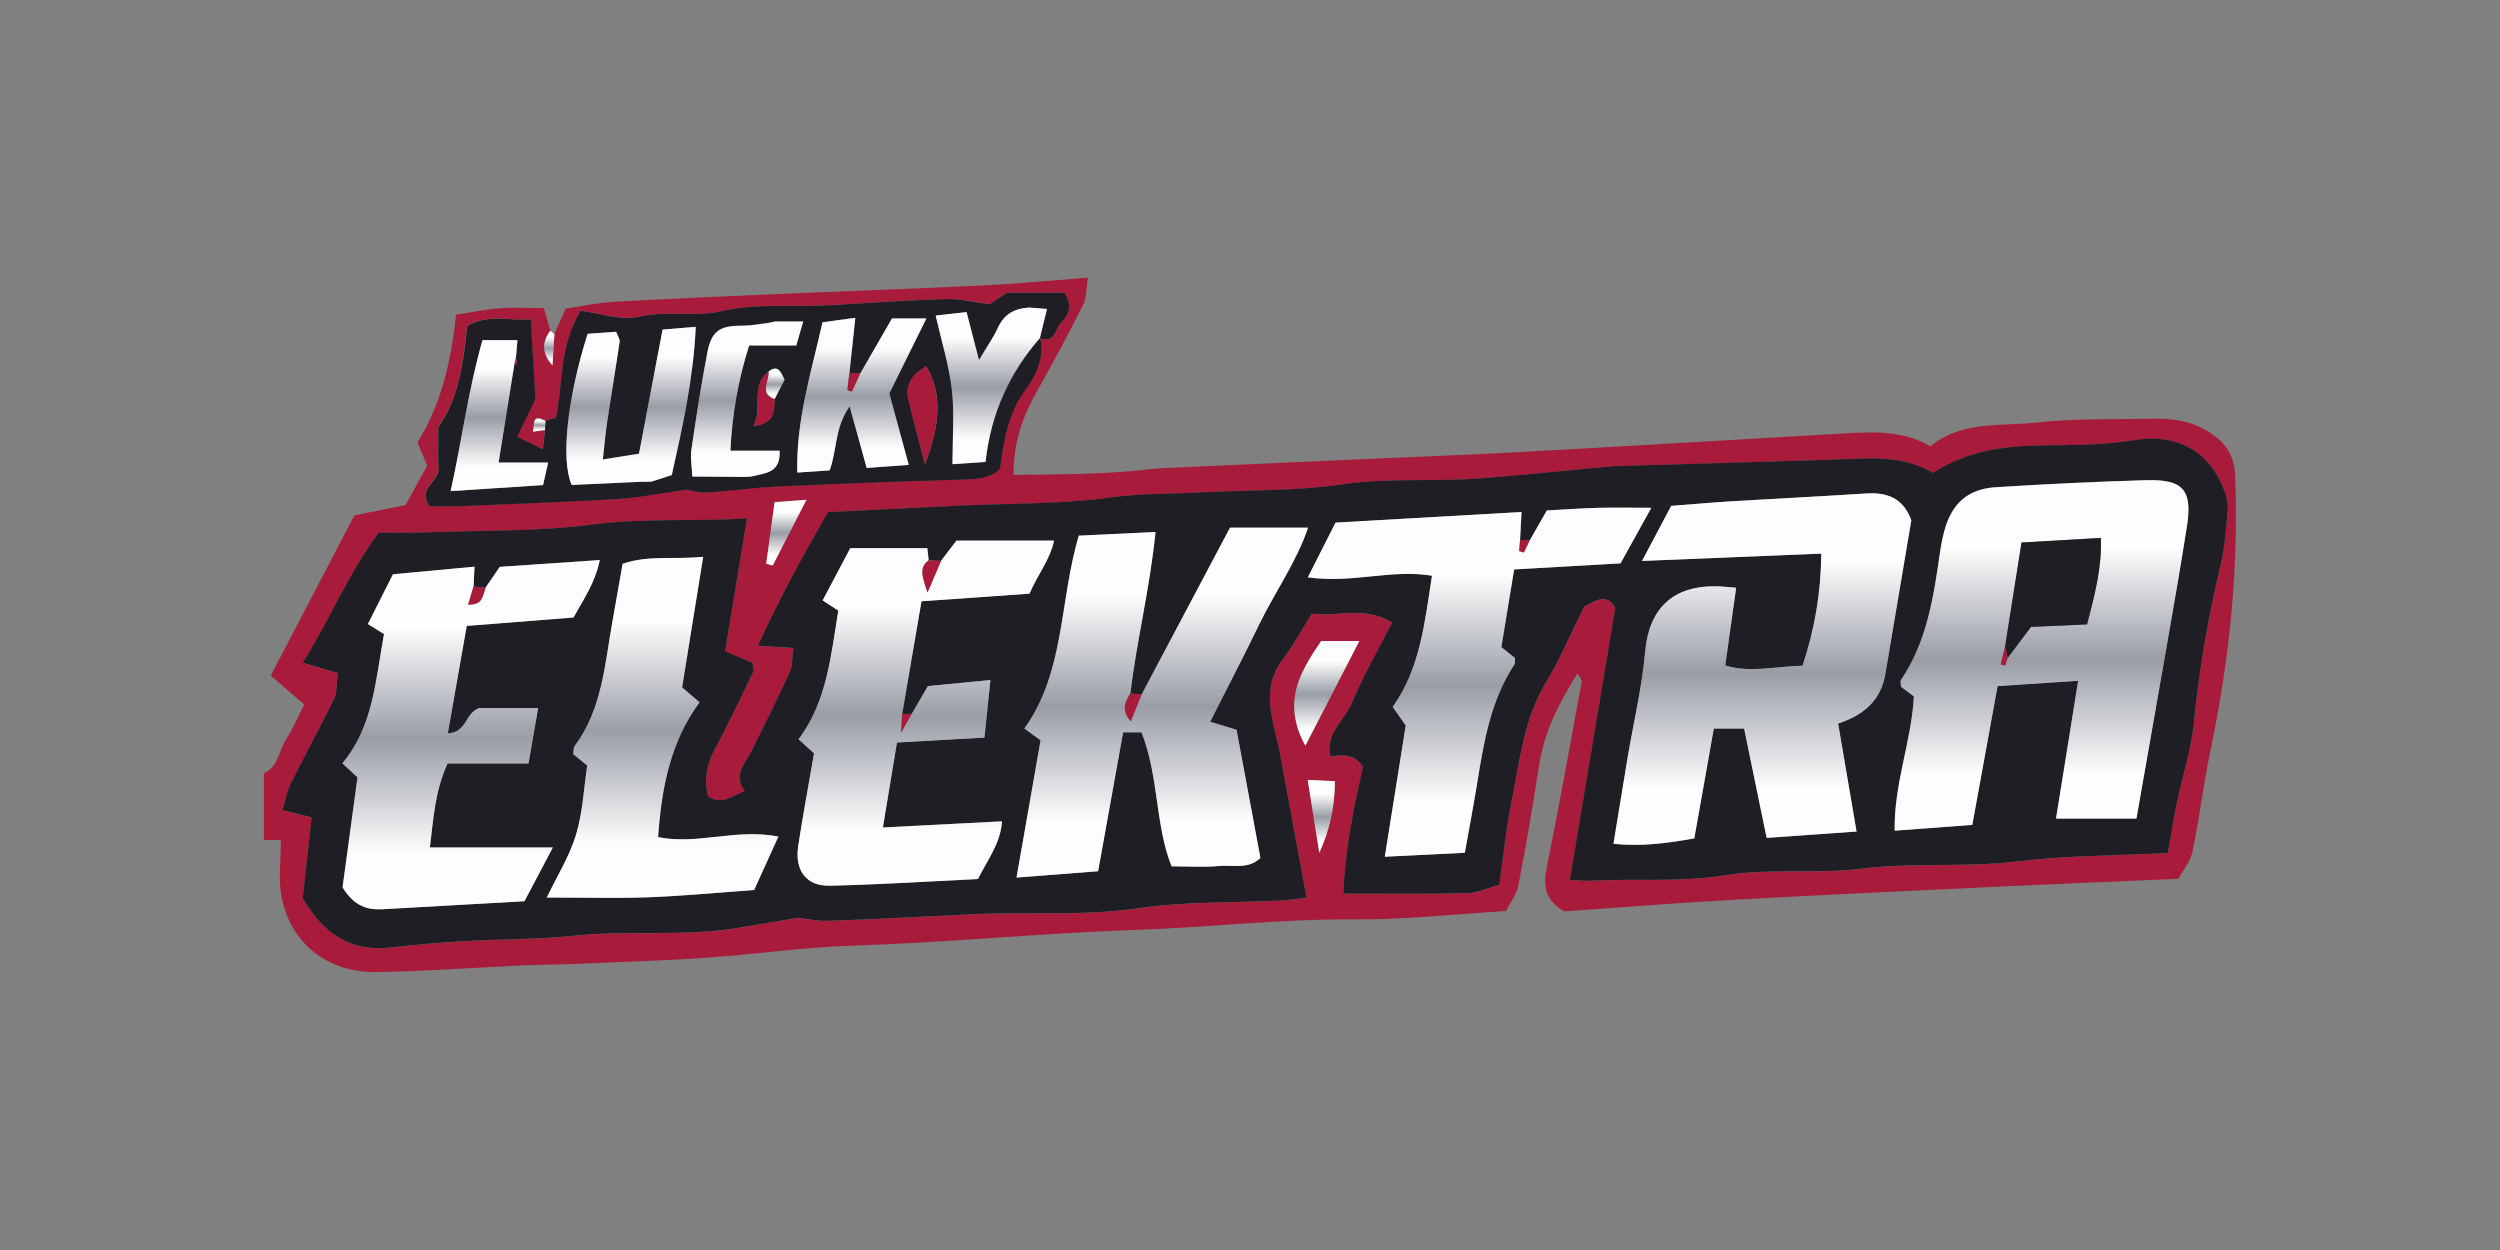 <svg width="180" height="90" viewBox="0 0 180 90" fill="none" xmlns="http://www.w3.org/2000/svg">
<rect x="0" y="0" width="180" height="90" fill="#808080" stroke="none"/>
<g clip-path="url(#clip0_2883_11559)">
<path d="M19 55.687C20.038 55.201 20.072 54.055 20.598 53.237C21.109 52.438 21.481 51.548 21.906 50.72C21.095 50.022 20.313 49.348 19.492 48.646C21.553 44.704 23.499 40.974 25.516 37.109C26.622 36.883 27.78 36.652 29.199 36.363C29.634 35.574 30.169 34.612 30.763 33.529C30.57 33.072 30.362 32.581 30.058 31.854C31.719 29.212 32.486 26.083 32.834 22.652C33.982 22.479 34.977 22.276 35.986 22.195C36.936 22.122 37.902 22.18 39.157 22.18C39.302 22.681 39.461 23.244 39.62 23.802C39.026 24.606 38.988 25.434 39.775 26.305C39.823 25.554 39.871 24.803 39.915 24.047C40.166 23.484 40.417 22.921 40.725 22.219C41.821 22.06 42.984 21.8 44.157 21.733C48.318 21.497 52.479 21.323 56.639 21.141C61.365 20.939 66.09 20.78 70.816 20.549C73.2 20.433 75.58 20.202 78.336 19.99C78.186 20.871 78.22 21.497 77.969 21.988C76.927 24.047 75.845 26.093 74.701 28.1C73.659 29.919 72.964 31.806 72.973 34.188C75.956 34.174 78.819 34.14 81.676 33.904C82.313 33.851 82.941 33.74 83.578 33.712C88.144 33.5 92.715 33.298 97.281 33.096C101.287 32.917 105.294 32.773 109.295 32.556C117.139 32.128 124.978 31.652 132.816 31.204C134.906 31.084 137.001 30.983 138.995 32.133C141.22 30.29 144 30.704 146.577 30.424C149.367 30.121 152.196 30.198 155.01 30.15C156.55 30.121 158.003 30.338 159.335 31.3C160.411 32.08 160.884 32.961 160.932 34.289C161.193 40.955 160.522 47.524 159.151 54.046C158.645 56.457 158.36 58.911 157.858 61.327C157.713 62.03 157.177 62.656 156.844 63.276C152.669 63.455 148.75 63.613 144.83 63.796C138.106 64.114 131.383 64.422 124.664 64.793C120.6 65.019 116.545 65.346 112.621 65.62C111.216 64.807 111.105 63.767 111.371 62.444C112.264 57.997 113.065 53.531 113.885 49.069C113.905 48.959 113.765 48.814 113.586 48.477C112.254 50.59 111.202 52.655 110.825 55.042C110.367 57.954 109.889 60.865 109.324 63.758C109.184 64.465 108.673 65.101 108.422 65.596C104.565 65.827 101.046 66.227 97.527 66.198C92.252 66.155 87.015 66.771 81.753 66.954C74.952 67.189 68.171 67.868 61.37 68.089C58.015 68.2 54.718 68.662 51.393 68.917C48.038 69.172 44.669 69.259 41.309 69.408C40.185 69.456 39.06 69.447 37.936 69.495C34.33 69.658 30.729 69.928 27.123 69.99C23.561 70.048 20.892 67.897 20.26 64.513C20.033 63.301 20.221 62.006 20.221 60.485H19V55.672V55.687ZM74.875 24.331C75.961 24.774 75.952 23.667 76.396 23.234C77.028 22.618 77.192 21.896 76.642 21.073H72.5C72.027 21.386 71.511 21.728 71.236 21.906C70.01 21.742 69.078 21.497 68.156 21.526C65.371 21.612 62.591 21.8 59.806 21.968C57.185 22.127 54.559 21.805 51.928 22.402C50.017 22.84 47.999 22.339 45.992 22.801C44.708 23.099 43.226 22.551 41.812 22.378C40.243 24.909 40.547 27.604 40.03 30.073C39.731 30.16 39.499 30.227 39.268 30.294C38.259 29.78 38.515 30.511 38.375 31.074C38.771 31.016 39.002 30.988 39.229 30.954C39.186 31.315 39.142 31.676 39.065 32.335C38.331 31.974 37.815 31.719 37.226 31.425C37.796 30.242 38.273 29.255 38.529 28.721C38.404 26.56 38.302 24.851 38.196 22.989C36.618 23.085 35.122 22.608 33.63 23.441C33.35 26.045 33.051 28.625 31.545 30.733C31.545 31.82 31.511 32.783 31.555 33.74C31.593 34.684 29.995 35.107 30.903 36.436C31.487 36.436 32.197 36.46 32.906 36.436C36.734 36.277 40.561 36.152 44.384 35.921C45.943 35.829 47.488 35.512 49.438 35.242C49.607 35.271 50.23 35.478 50.838 35.444C52.498 35.353 54.149 35.102 55.809 35.026C60.279 34.819 64.749 34.65 69.218 34.52C70.275 34.491 71.284 34.482 71.984 33.721C72.273 31.666 72.553 29.775 73.804 28.071C74.561 27.041 75.199 25.761 74.87 24.322H74.865L74.875 24.331ZM114.054 43.693C114.74 43.371 115.686 42.601 116.299 43.785C115.194 50.407 114.122 56.798 113.026 63.363C113.697 63.392 114.083 63.445 114.47 63.426C117.732 63.243 120.991 63.551 124.278 63.021C127.483 62.502 130.784 62.959 134.071 62.55C137.773 62.088 141.558 62.487 145.313 62.025C148.783 61.597 152.307 61.616 156.091 61.428C156.308 60.191 156.492 58.974 156.743 57.771C157.143 55.855 157.781 53.964 157.964 52.029C158.336 48.179 159.002 44.396 159.895 40.642C160.204 39.343 160.276 37.985 160.401 36.652C160.435 36.277 160.329 35.868 160.204 35.502C159.161 32.499 156.757 31.175 153.615 31.705C151.375 32.085 149.165 32.042 146.939 32.08C144.208 32.128 141.572 32.494 139.183 34.053C137.604 33.129 135.901 32.956 134.119 33.023C128.361 33.23 122.598 33.38 116.835 33.553C116.593 33.562 116.352 33.548 116.111 33.572C112.877 33.87 109.643 34.227 106.404 34.462C103.141 34.698 99.878 34.405 96.596 34.886C93.294 35.372 89.911 35.276 86.566 35.454C84.345 35.569 82.135 35.521 79.895 35.834C76.352 36.325 72.732 36.243 69.151 36.412C65.975 36.561 62.803 36.72 59.608 36.878C57.808 40.05 56.099 43.096 54.574 46.504C55.578 46.566 56.268 46.61 57.117 46.663C57.031 47.346 57.084 47.929 56.871 48.391C55.988 50.321 55.032 52.222 54.086 54.123C53.647 55.003 52.749 55.793 53.618 56.962C52.739 57.299 51.967 58.011 50.983 57.347C50.649 56.081 50.915 54.979 51.509 53.877C52.474 52.077 53.352 50.229 54.236 48.391C54.323 48.212 54.202 47.938 54.178 47.736C53.575 47.481 53.014 47.245 52.204 46.899C52.725 43.741 53.241 40.628 53.787 37.34C49.896 37.562 46.339 37.302 42.733 37.769C38.631 38.298 34.446 38.192 30.295 38.346C29.339 38.38 28.378 38.351 27.283 38.351C25.096 41.248 23.774 44.608 21.79 47.726C22.688 47.991 23.407 48.203 24.324 48.468C24.227 49.165 24.29 49.834 24.039 50.354C23.05 52.409 21.935 54.407 20.921 56.452C20.636 57.025 20.535 57.689 20.342 58.339C21.206 58.555 21.79 58.7 22.437 58.863C22.205 60.962 21.993 62.925 21.8 64.667C23.325 67.334 25.328 68.566 28.214 68.224C29.947 68.017 31.685 67.873 33.427 67.772C36.053 67.618 38.669 67.661 41.309 67.382C45.267 66.963 49.303 67.478 53.27 66.795C54.574 66.569 55.877 66.357 57.465 66.092C57.981 66.145 58.836 66.338 59.68 66.309C63.107 66.188 66.53 66.005 69.957 65.837C73.944 65.64 77.931 65.991 81.932 65.404C85.311 64.908 88.776 65.019 92.199 64.85C92.73 64.826 93.26 64.73 94.071 64.638C93.415 61.082 92.787 57.684 92.16 54.291C91.735 52 90.654 49.714 92.377 47.462C93.14 46.465 93.734 45.339 94.458 44.194C96.316 44.434 98.237 43.621 100.24 44.824C99.202 46.865 98.136 48.689 97.339 50.619C96.818 51.885 95.379 52.809 95.799 54.488C96.765 54.277 97.6 54.378 98.136 55.234C97.421 58.271 96.856 61.236 96.712 64.35C99.893 64.35 102.779 64.388 105.665 64.321C106.399 64.302 107.128 63.946 107.953 63.715C108.257 61.582 108.436 59.619 108.832 57.699C109.435 54.787 109.71 51.788 111.313 49.141C112.288 47.529 113.021 45.777 114.054 43.703V43.693ZM95.124 46.157C93.589 48.4 92.29 50.576 93.984 53.69C95.346 51.047 96.552 48.708 97.87 46.157H95.124ZM94.158 56.149C94.453 58.002 94.704 59.585 94.993 61.409C95.785 59.648 96.108 58.031 96.113 56.245C95.481 56.216 95.017 56.192 94.158 56.154V56.149ZM55.771 36.157C55.544 37.817 55.356 39.203 55.167 40.589C55.322 40.632 55.481 40.671 55.636 40.714C56.403 39.217 57.17 37.721 58.063 35.983C57.161 36.051 56.562 36.099 55.771 36.157Z" fill="#A91B3A"/>
<path d="M114.054 43.693C113.021 45.768 112.288 47.519 111.313 49.132C109.705 51.784 109.43 54.782 108.832 57.689C108.436 59.609 108.257 61.573 107.953 63.705C107.128 63.931 106.399 64.292 105.665 64.311C102.779 64.379 99.892 64.34 96.712 64.34C96.861 61.226 97.421 58.262 98.135 55.225C97.6 54.368 96.765 54.267 95.799 54.479C95.379 52.804 96.818 51.875 97.339 50.609C98.135 48.675 99.202 46.85 100.24 44.815C98.237 43.611 96.316 44.425 94.457 44.184C93.734 45.334 93.14 46.456 92.377 47.452C90.654 49.704 91.735 51.99 92.16 54.281C92.787 57.674 93.415 61.072 94.071 64.629C93.26 64.725 92.734 64.817 92.199 64.841C88.772 65.009 85.306 64.898 81.932 65.394C77.93 65.981 73.944 65.63 69.957 65.827C66.53 65.996 63.107 66.179 59.68 66.299C58.836 66.328 57.977 66.135 57.465 66.082C55.872 66.347 54.574 66.564 53.27 66.785C49.303 67.468 45.267 66.949 41.309 67.372C38.669 67.651 36.053 67.608 33.427 67.762C31.685 67.863 29.947 68.007 28.214 68.214C25.328 68.561 23.32 67.329 21.799 64.658C21.993 62.911 22.205 60.952 22.437 58.853C21.79 58.69 21.211 58.545 20.342 58.329C20.535 57.684 20.636 57.02 20.921 56.442C21.935 54.397 23.045 52.4 24.039 50.344C24.29 49.825 24.227 49.156 24.324 48.458C23.407 48.188 22.688 47.977 21.79 47.717C23.774 44.593 25.096 41.234 27.283 38.342C28.378 38.342 29.339 38.37 30.295 38.337C34.446 38.183 38.631 38.288 42.733 37.759C46.339 37.292 49.901 37.552 53.787 37.331C53.241 40.618 52.73 43.732 52.204 46.889C53.014 47.231 53.574 47.467 54.178 47.726C54.202 47.933 54.318 48.208 54.236 48.381C53.352 50.219 52.474 52.068 51.508 53.867C50.915 54.974 50.649 56.072 50.982 57.337C51.967 58.002 52.739 57.289 53.618 56.953C52.749 55.783 53.652 54.994 54.086 54.113C55.027 52.207 55.988 50.311 56.871 48.381C57.084 47.919 57.03 47.337 57.117 46.653C56.268 46.6 55.573 46.557 54.574 46.494C56.099 43.087 57.807 40.04 59.608 36.869C62.803 36.715 65.979 36.551 69.15 36.402C72.737 36.233 76.357 36.31 79.895 35.824C82.135 35.516 84.345 35.565 86.566 35.444C89.911 35.271 93.299 35.362 96.596 34.876C99.878 34.395 103.146 34.689 106.404 34.453C109.643 34.217 112.877 33.861 116.111 33.562C116.352 33.538 116.593 33.553 116.835 33.543C122.598 33.37 128.356 33.221 134.119 33.014C135.901 32.951 137.604 33.124 139.183 34.044C141.572 32.484 144.207 32.118 146.939 32.07C149.165 32.032 151.375 32.07 153.615 31.695C156.757 31.166 159.161 32.489 160.204 35.492C160.329 35.858 160.435 36.267 160.401 36.643C160.276 37.976 160.204 39.333 159.895 40.632C159.002 44.391 158.331 48.169 157.964 52.019C157.78 53.954 157.138 55.841 156.743 57.761C156.492 58.964 156.308 60.182 156.091 61.419C152.307 61.611 148.783 61.592 145.313 62.016C141.558 62.478 137.778 62.078 134.071 62.54C130.784 62.949 127.483 62.492 124.278 63.012C120.99 63.546 117.732 63.238 114.469 63.416C114.088 63.435 113.697 63.387 113.026 63.353C114.122 56.794 115.189 50.398 116.299 43.775C115.686 42.586 114.74 43.356 114.054 43.684V43.693ZM110.14 38.905C109.908 38.895 109.681 38.885 109.45 38.876C109.479 38.279 109.512 37.687 109.556 36.864C105.004 37.124 100.621 37.374 96.166 37.629C95.49 38.962 94.863 40.199 94.173 41.566C97.334 42.028 100.177 40.964 103.112 41.45C102.576 44.839 102.258 48.111 100.283 50.898C100.636 51.398 100.901 51.779 101.22 52.236C100.742 55.23 100.255 58.29 99.714 61.684C101.678 61.587 103.469 61.501 105.472 61.4C105.772 59.71 106.085 58.084 106.351 56.457C106.833 53.454 107.321 50.46 109.039 47.842C109.112 47.731 109.073 47.539 109.083 47.38C108.783 47.139 108.484 46.899 108.103 46.595C108.397 44.819 108.692 43.02 109.025 40.998C111.578 40.854 114.04 40.714 116.685 40.56C117.38 39.309 118.08 38.038 118.9 36.561C117.39 36.561 116.197 36.537 115.01 36.566C113.755 36.599 112.5 36.696 111.38 36.753C110.859 37.658 110.507 38.284 110.149 38.905H110.14ZM67.756 40.387C67.461 40.373 67.162 40.358 66.867 40.339C66.834 40.036 66.8 39.732 66.771 39.463H61.225C60.559 40.724 59.97 41.836 59.236 43.222C59.637 43.486 60.018 43.737 60.361 43.963C59.825 47.226 59.545 50.508 57.499 53.223C57.967 53.651 58.295 53.949 58.614 54.238C58.218 56.519 57.807 58.709 57.474 60.913C57.209 62.665 58.054 63.806 59.753 63.767C63.339 63.686 66.921 63.455 70.415 63.286C71.134 61.842 72.037 60.735 72.148 59.133C69.295 59.282 66.612 59.417 63.571 59.575C63.942 57.323 64.261 55.412 64.584 53.458C66.795 53.333 68.755 53.223 70.883 53.102C71.033 51.658 71.159 50.446 71.313 48.959C69.595 49.127 68.19 49.262 66.814 49.396C66.37 50.157 66.013 50.778 65.651 51.394C65.419 51.398 65.188 51.408 64.956 51.413C65.424 48.689 65.892 45.97 66.351 43.284C69.102 43.092 71.636 42.909 74.127 42.736C74.73 41.34 75.604 40.295 75.894 38.919H68.866C68.422 39.501 68.089 39.939 67.756 40.377V40.387ZM34.953 42.322C34.668 42.293 34.378 42.264 34.093 42.235C34.113 41.802 34.132 41.364 34.161 40.801C32.071 40.993 30.179 41.171 28.287 41.349C27.664 42.586 27.104 43.708 26.486 44.93C27.012 45.257 27.408 45.508 27.645 45.652C27.022 49.069 26.863 52.313 24.647 54.96C25.12 55.393 25.449 55.696 25.738 55.966C25.362 58.748 24.985 61.496 24.662 63.888C25.526 65.298 26.496 65.524 27.601 65.462C30.956 65.269 34.306 65.081 37.757 64.889C38.428 63.618 39.06 62.415 39.799 61.019H30.942C31.202 58.955 31.294 57.01 32.216 54.97H38.047C38.297 53.511 38.51 52.303 38.737 50.98H34.475C33.447 51.408 33.615 52.732 32.235 52.804C32.703 50.133 33.142 47.654 33.596 45.065C36.203 44.858 38.727 44.661 41.285 44.459C42 43.154 42.83 42.009 43.177 40.324C40.701 40.493 38.409 40.652 35.976 40.815C35.652 41.292 35.295 41.807 34.943 42.322H34.953ZM82.197 50.003C81.922 49.984 81.652 49.959 81.377 49.94C81.84 46.114 82.791 42.35 83.192 38.303C81.14 38.399 79.407 38.481 77.67 38.568C76.26 43.323 76.685 48.352 73.755 52.453C74.286 52.842 74.668 53.117 74.919 53.3C74.325 56.673 73.779 59.787 73.186 63.185C75.29 63.021 77.144 62.877 79.06 62.728C79.688 59.248 80.276 55.975 80.86 52.727H82.188C83.443 55.913 83.158 59.393 84.35 62.377C85.682 62.377 86.73 62.453 87.763 62.352C88.747 62.261 89.853 62.622 90.746 61.775C90.157 58.623 89.582 55.523 89.027 52.544C88.279 52.318 87.801 52.169 87.126 51.966C88.385 49.478 89.563 47.221 90.673 44.93C91.793 42.615 93.333 40.493 94.178 37.99H88.559C86.377 42.1 84.283 46.051 82.193 50.003H82.197ZM153.818 58.935C154.228 56.592 154.59 54.56 154.942 52.529C155.787 47.654 156.685 42.784 157.452 37.894C157.867 35.247 157.167 34.491 154.508 34.568C150.897 34.674 147.292 34.847 143.691 35.074C141.673 35.199 140.505 36.272 139.984 38.236C139.839 38.775 139.738 39.328 139.661 39.877C139.207 43.044 138.724 46.201 136.876 48.944C136.803 49.05 136.866 49.247 136.866 49.435C137.155 49.651 137.46 49.878 137.797 50.133C137.633 53.338 136.349 56.418 136.412 59.802C138.425 59.653 140.148 59.523 142.002 59.383C142.61 56.043 143.208 52.765 143.821 49.392C145.757 49.267 147.548 49.146 149.623 49.011C149.073 52.443 148.556 55.634 148.03 58.931H153.813L153.818 58.935ZM118.225 40.392C122.738 40.209 126.86 40.036 131.136 39.862C131.112 42.755 130.639 45.358 129.79 47.933C127.796 47.991 126.01 48.458 124.22 47.919C124.495 45.97 124.746 44.189 125.006 42.322C124.504 42.278 124.195 42.245 123.882 42.23C120.373 42.052 118.722 43.915 118.456 46.918C118.234 49.449 117.631 51.947 117.206 54.464C116.864 56.486 116.54 58.507 116.173 60.759C118.278 60.966 120.127 60.702 121.994 60.365C122.468 57.694 122.926 55.129 123.399 52.457H125.581C126.136 55.153 126.662 57.713 127.203 60.331C129.481 60.172 131.532 60.023 133.675 59.874C133.217 57.188 132.782 54.633 132.348 52.096C134.317 51.452 135.447 50.335 135.756 48.492C136.378 44.791 137.006 41.094 137.619 37.461C137.03 35.844 135.857 35.434 134.341 35.536C131.141 35.743 127.931 35.901 124.731 36.094C123.298 36.181 121.869 36.306 120.329 36.426C119.678 37.653 119.06 38.828 118.23 40.397L118.225 40.392ZM50.625 40.103C48.472 40.305 46.662 39.963 44.833 40.603C44.582 42.018 44.355 43.347 44.114 44.68C43.544 47.803 43.38 51.047 41.367 53.738C41.285 53.848 41.314 54.041 41.276 54.306C41.57 54.546 41.913 54.825 42.285 55.124C42.029 56.808 41.961 58.522 41.478 60.105C41.005 61.659 40.112 63.084 39.374 64.629C41.937 64.629 44.331 64.696 46.72 64.61C49.187 64.518 51.648 64.273 54.303 64.085C54.858 62.858 55.428 61.602 56.046 60.24C52.971 59.643 50.21 60.861 47.386 60.278C47.633 56.717 48.275 53.401 50.369 50.576C49.848 50.128 49.51 49.839 49.114 49.502C49.602 46.475 50.085 43.491 50.63 40.113L50.625 40.103Z" fill="#201E25"/>
<path d="M39.267 30.299C39.499 30.232 39.73 30.165 40.029 30.078C40.546 27.609 40.242 24.914 41.811 22.382C43.225 22.555 44.707 23.104 45.991 22.806C47.994 22.344 50.016 22.84 51.928 22.406C54.558 21.805 57.184 22.127 59.805 21.973C62.585 21.805 65.37 21.617 68.155 21.53C69.077 21.502 70.009 21.752 71.235 21.911C71.505 21.733 72.026 21.391 72.499 21.078H76.641C77.191 21.896 77.027 22.623 76.395 23.239C75.951 23.672 75.96 24.779 74.874 24.336C75.034 23.686 75.193 23.042 75.386 22.252C74.932 22.219 74.503 22.185 74.078 22.151C73.923 22.171 73.769 22.195 73.619 22.214C72.77 22.363 72.21 22.83 71.848 23.629C71.544 24.303 71.105 24.914 70.496 25.944C70.125 24.5 69.879 23.552 69.603 22.479C68.749 22.575 68.097 22.647 67.383 22.729C67.817 24.654 68.353 26.343 68.546 28.066C68.739 29.76 68.59 31.493 68.59 33.428C69.294 33.38 70.12 33.322 70.969 33.264C71.356 29.722 72.702 26.839 74.889 24.336C75.217 25.775 74.58 27.051 73.822 28.085C72.572 29.789 72.292 31.681 72.002 33.736C71.302 34.496 70.294 34.501 69.237 34.535C64.767 34.664 60.292 34.833 55.828 35.04C54.167 35.117 52.517 35.372 50.856 35.459C50.248 35.492 49.625 35.285 49.456 35.257C47.506 35.526 45.962 35.844 44.403 35.935C40.58 36.161 36.752 36.291 32.924 36.45C32.215 36.479 31.505 36.45 30.921 36.45C30.014 35.122 31.616 34.698 31.573 33.755C31.529 32.797 31.563 31.83 31.563 30.747C33.064 28.639 33.368 26.059 33.648 23.456C35.135 22.618 36.636 23.099 38.215 23.003C38.321 24.861 38.422 26.569 38.548 28.735C38.292 29.269 37.814 30.256 37.244 31.44C37.838 31.733 38.35 31.984 39.083 32.349C39.161 31.695 39.204 31.329 39.248 30.968C39.262 30.747 39.272 30.526 39.286 30.304L39.267 30.299ZM55.765 28.73C56.011 28.249 56.257 27.768 56.484 27.33C56.204 26.815 56.035 26.213 55.335 26.747C54.008 27.821 54.93 29.351 54.259 30.665C55.765 30.506 55.741 29.606 55.765 28.73ZM37.027 26.261C37.095 26.228 37.22 26.189 37.22 26.16C37.22 26.021 37.177 25.881 37.148 25.746C37.182 25.361 37.211 24.976 37.254 24.495H34.739C33.702 28.134 33.258 31.705 32.447 35.362C34.701 35.218 36.834 35.078 39.098 34.929C39.219 34.405 39.33 33.914 39.465 33.307H35.898C36.284 30.891 36.656 28.576 37.027 26.266V26.261ZM53.699 34.332C53.844 34.323 53.989 34.313 54.133 34.299C55.046 34.048 56.224 34.092 56.127 32.446H52.584C52.719 29.76 53.158 27.325 53.935 24.87H57.329C57.493 24.298 57.633 23.812 57.826 23.148C57.005 23.148 56.383 23.148 55.76 23.148C55.601 23.181 55.437 23.215 55.277 23.249C54.669 23.316 54.061 23.446 53.453 23.441C51.846 23.431 51.237 23.792 50.928 25.357C50.475 27.691 50.122 30.049 49.77 32.403C49.693 32.922 49.804 33.471 49.842 34.299C51.204 34.308 52.449 34.318 53.694 34.323L53.699 34.332ZM61.934 26.901C61.673 26.887 61.417 26.873 61.157 26.858C61.292 25.621 61.422 24.384 61.581 22.883C60.577 23.018 59.848 23.119 59.221 23.205C58.386 26.911 57.309 30.29 57.406 34.024C58.246 33.967 59.013 33.914 59.733 33.866C60.288 32.378 60.07 30.805 61.176 29.255C61.639 30.93 62.006 32.258 62.402 33.692C63.44 33.615 64.284 33.557 65.428 33.471C64.945 31.7 64.526 30.145 64.028 28.326C64.772 26.829 65.674 25.005 66.698 22.931H64.222C63.444 24.279 62.691 25.592 61.934 26.901ZM46.903 34.679C47.352 34.535 47.801 34.385 48.375 34.203C49.142 30.728 49.929 27.287 50.098 23.532C49.138 23.61 48.457 23.667 47.714 23.73C47.125 26.829 46.565 29.77 46.015 32.667C45.045 32.821 44.306 32.941 43.408 33.081C43.534 31.979 43.611 31.117 43.736 30.261C44.021 28.374 44.34 26.492 44.62 24.606C44.649 24.413 44.48 24.192 44.369 23.889C43.65 23.942 42.955 23.99 42.317 24.033C40.85 28.668 40.367 33.11 41.169 34.915C42.795 34.843 44.461 34.766 46.126 34.689L46.908 34.679H46.903ZM66.601 33.442C67.46 31.074 68.069 28.716 66.688 26.372C65.708 26.95 65.153 27.672 65.409 28.754C65.776 30.323 66.201 31.878 66.606 33.442H66.601Z" fill="#201E25"/>
<path d="M95.123 46.157H97.87C96.552 48.708 95.35 51.047 93.984 53.69C92.29 50.58 93.588 48.405 95.123 46.157Z" fill="url(#paint0_linear_2883_11559)"/>
<path d="M94.154 56.154C95.013 56.197 95.472 56.216 96.109 56.245C96.104 58.031 95.781 59.648 94.989 61.409C94.7 59.59 94.449 58.002 94.154 56.149V56.154Z" fill="url(#paint1_linear_2883_11559)"/>
<path d="M55.771 36.157C56.563 36.094 57.161 36.051 58.064 35.983C57.171 37.721 56.404 39.218 55.636 40.714C55.482 40.671 55.322 40.632 55.168 40.589C55.356 39.203 55.544 37.817 55.771 36.157Z" fill="url(#paint2_linear_2883_11559)"/>
<path d="M39.919 24.052C39.871 24.803 39.823 25.554 39.779 26.309C38.993 25.434 39.031 24.606 39.625 23.807C39.717 23.898 39.818 23.98 39.919 24.057V24.052Z" fill="url(#paint3_linear_2883_11559)"/>
<path d="M39.268 30.299C39.254 30.521 39.244 30.742 39.229 30.963C39.002 30.997 38.776 31.026 38.375 31.084C38.515 30.521 38.259 29.784 39.268 30.304V30.299Z" fill="url(#paint4_linear_2883_11559)"/>
<path d="M153.819 58.94H148.036C148.567 55.643 149.079 52.457 149.629 49.021C147.553 49.156 145.758 49.271 143.827 49.401C143.209 52.78 142.616 56.053 142.007 59.393C140.154 59.532 138.431 59.662 136.418 59.811C136.36 56.428 137.639 53.348 137.803 50.142C137.465 49.887 137.161 49.661 136.872 49.445C136.872 49.257 136.809 49.059 136.881 48.954C138.73 46.21 139.208 43.053 139.666 39.886C139.744 39.333 139.845 38.784 139.99 38.245C140.511 36.277 141.674 35.208 143.697 35.083C147.298 34.857 150.908 34.679 154.514 34.578C157.173 34.501 157.873 35.257 157.458 37.904C156.691 42.793 155.793 47.664 154.948 52.539C154.596 54.57 154.234 56.601 153.823 58.945L153.819 58.94ZM144.561 47.365C145.121 46.62 145.685 45.869 146.24 45.132C147.582 45.075 148.842 45.017 150.271 44.954C150.807 42.88 151.338 40.955 151.27 38.727C149.286 38.842 147.486 38.948 145.555 39.059C145.14 41.696 144.759 44.117 144.373 46.538C144.266 46.976 144.165 47.409 144.059 47.847C144.165 47.871 144.266 47.89 144.373 47.914C144.435 47.731 144.498 47.548 144.566 47.365H144.561Z" fill="url(#paint5_linear_2883_11559)"/>
<path d="M118.224 40.392C119.05 38.828 119.672 37.648 120.324 36.421C121.864 36.306 123.292 36.176 124.726 36.089C127.931 35.897 131.136 35.738 134.336 35.531C135.852 35.43 137.025 35.844 137.614 37.456C137 41.085 136.373 44.786 135.75 48.487C135.441 50.33 134.312 51.452 132.343 52.092C132.777 54.633 133.211 57.184 133.67 59.869C131.527 60.018 129.475 60.167 127.197 60.326C126.657 57.703 126.131 55.148 125.575 52.453H123.394C122.921 55.124 122.462 57.694 121.989 60.36C120.121 60.697 118.277 60.962 116.168 60.755C116.535 58.502 116.863 56.481 117.201 54.46C117.626 51.943 118.229 49.445 118.451 46.913C118.717 43.91 120.367 42.047 123.876 42.225C124.185 42.24 124.499 42.274 125.001 42.317C124.74 44.179 124.489 45.96 124.214 47.914C126.005 48.458 127.791 47.986 129.784 47.929C130.634 45.349 131.107 42.75 131.131 39.858C126.855 40.031 122.732 40.204 118.219 40.387L118.224 40.392Z" fill="url(#paint6_linear_2883_11559)"/>
<path d="M82.198 50.003C84.293 46.052 86.388 42.105 88.565 37.99H94.183C93.334 40.493 91.799 42.615 90.679 44.93C89.569 47.221 88.391 49.478 87.131 51.967C87.807 52.173 88.29 52.318 89.033 52.544C89.588 55.518 90.162 58.623 90.751 61.775C89.854 62.622 88.748 62.256 87.768 62.352C86.735 62.449 85.688 62.377 84.356 62.377C83.164 59.388 83.448 55.913 82.193 52.727H80.866C80.282 55.976 79.693 59.248 79.066 62.728C77.145 62.877 75.296 63.022 73.191 63.185C73.79 59.787 74.335 56.678 74.924 53.3C74.673 53.117 74.292 52.838 73.761 52.453C76.691 48.357 76.266 43.323 77.675 38.568C79.413 38.486 81.146 38.404 83.197 38.303C82.792 42.351 81.846 46.114 81.382 49.94C81.035 50.518 80.683 51.095 81.421 51.943C81.745 51.139 81.976 50.571 82.203 50.008L82.198 50.003Z" fill="url(#paint7_linear_2883_11559)"/>
<path d="M34.953 42.322C35.305 41.807 35.662 41.287 35.986 40.815C38.418 40.647 40.711 40.493 43.187 40.324C42.84 42.009 42.005 43.154 41.295 44.459C38.737 44.661 36.208 44.858 33.606 45.065C33.148 47.654 32.713 50.133 32.245 52.804C33.63 52.732 33.456 51.408 34.485 50.98H38.747C38.515 52.308 38.307 53.511 38.056 54.97H32.226C31.304 57.01 31.212 58.95 30.951 61.019H39.804C39.07 62.415 38.433 63.623 37.762 64.889C34.311 65.081 30.961 65.269 27.606 65.462C26.496 65.524 25.531 65.298 24.667 63.888C24.99 61.496 25.367 58.748 25.743 55.966C25.454 55.701 25.125 55.398 24.652 54.96C26.868 52.313 27.027 49.064 27.65 45.652C27.413 45.503 27.017 45.257 26.491 44.93C27.104 43.708 27.669 42.586 28.292 41.349C30.184 41.171 32.076 40.998 34.166 40.801C34.142 41.364 34.118 41.802 34.098 42.235C33.973 42.668 33.843 43.096 33.717 43.53C34.282 43.539 34.523 43.376 34.658 43.154C34.808 42.904 34.866 42.601 34.962 42.322H34.953Z" fill="url(#paint8_linear_2883_11559)"/>
<path d="M65.647 51.399C66.009 50.778 66.366 50.162 66.81 49.401C68.186 49.267 69.585 49.132 71.308 48.963C71.154 50.45 71.028 51.663 70.879 53.107C68.755 53.227 66.79 53.338 64.58 53.463C64.256 55.417 63.938 57.328 63.566 59.58C66.607 59.422 69.291 59.287 72.143 59.138C72.032 60.74 71.13 61.847 70.411 63.291C66.921 63.459 63.334 63.691 59.748 63.772C58.049 63.811 57.205 62.67 57.47 60.918C57.803 58.714 58.218 56.524 58.609 54.243C58.291 53.954 57.962 53.656 57.494 53.227C59.541 50.508 59.821 47.226 60.356 43.968C60.014 43.742 59.632 43.491 59.232 43.227C59.965 41.84 60.554 40.729 61.22 39.468H66.766C66.795 39.737 66.829 40.041 66.863 40.344C66.173 40.878 66.38 41.46 66.781 42.659C67.244 41.576 67.5 40.984 67.751 40.387C68.084 39.949 68.417 39.511 68.861 38.929H75.889C75.599 40.305 74.726 41.345 74.122 42.745C71.632 42.923 69.098 43.101 66.346 43.294C65.888 45.975 65.42 48.699 64.951 51.423C64.937 51.683 64.918 51.947 64.869 52.761C65.309 51.986 65.478 51.697 65.642 51.403L65.647 51.399Z" fill="url(#paint9_linear_2883_11559)"/>
<path d="M110.141 38.905C110.498 38.284 110.855 37.658 111.372 36.753C112.491 36.696 113.746 36.599 115.001 36.566C116.194 36.532 117.386 36.561 118.892 36.561C118.076 38.038 117.371 39.309 116.676 40.56C114.031 40.709 111.57 40.849 109.016 40.998C108.683 43.02 108.384 44.82 108.094 46.596C108.476 46.899 108.775 47.139 109.074 47.38C109.06 47.539 109.103 47.727 109.031 47.842C107.307 50.46 106.825 53.459 106.342 56.457C106.077 58.088 105.768 59.71 105.464 61.4C103.461 61.501 101.675 61.587 99.705 61.684C100.246 58.295 100.733 55.23 101.211 52.236C100.893 51.779 100.627 51.399 100.275 50.898C102.254 48.111 102.572 44.839 103.103 41.451C100.164 40.965 97.326 42.028 94.164 41.566C94.859 40.199 95.482 38.962 96.157 37.629C100.613 37.374 104.995 37.124 109.547 36.864C109.504 37.682 109.475 38.279 109.441 38.876C109.422 39.141 109.397 39.41 109.378 39.675C109.489 39.708 109.6 39.747 109.706 39.781C109.846 39.487 109.986 39.193 110.131 38.905H110.141Z" fill="url(#paint10_linear_2883_11559)"/>
<path d="M50.625 40.103C50.08 43.486 49.597 46.47 49.11 49.493C49.505 49.83 49.843 50.118 50.365 50.566C48.27 53.391 47.628 56.707 47.382 60.269C50.205 60.851 52.966 59.633 56.041 60.23C55.423 61.592 54.854 62.853 54.298 64.076C51.644 64.268 49.182 64.509 46.715 64.6C44.326 64.687 41.932 64.619 39.369 64.619C40.108 63.074 41.005 61.65 41.474 60.095C41.956 58.507 42.024 56.799 42.28 55.114C41.908 54.816 41.565 54.536 41.271 54.296C41.309 54.036 41.281 53.839 41.363 53.728C43.375 51.038 43.539 47.794 44.109 44.67C44.35 43.342 44.582 42.009 44.828 40.594C46.658 39.959 48.468 40.295 50.62 40.093L50.625 40.103Z" fill="url(#paint11_linear_2883_11559)"/>
<path d="M67.752 40.387C67.496 40.984 67.245 41.576 66.781 42.659C66.381 41.46 66.173 40.873 66.864 40.344C67.158 40.358 67.457 40.373 67.752 40.392V40.387Z" fill="#A91B3A"/>
<path d="M82.198 50.003C81.966 50.571 81.739 51.139 81.415 51.938C80.682 51.091 81.034 50.513 81.377 49.935C81.652 49.955 81.922 49.979 82.198 49.998V50.003Z" fill="#A91B3A"/>
<path d="M34.952 42.322C34.856 42.601 34.798 42.909 34.648 43.154C34.513 43.38 34.272 43.544 33.707 43.53C33.833 43.097 33.963 42.668 34.088 42.235C34.373 42.264 34.663 42.293 34.947 42.322H34.952Z" fill="#A91B3A"/>
<path d="M110.14 38.905C110 39.198 109.86 39.492 109.715 39.781C109.604 39.747 109.493 39.708 109.387 39.675C109.406 39.41 109.43 39.14 109.449 38.876C109.681 38.885 109.908 38.895 110.14 38.905Z" fill="#A91B3A"/>
<path d="M65.647 51.399C65.483 51.692 65.314 51.981 64.875 52.756C64.923 51.942 64.938 51.682 64.957 51.418C65.189 51.413 65.42 51.403 65.652 51.399H65.647Z" fill="#A91B3A"/>
<path d="M46.117 34.689C44.452 34.766 42.786 34.843 41.16 34.915C40.363 33.11 40.841 28.673 42.309 24.033C42.946 23.99 43.636 23.937 44.36 23.889C44.471 24.192 44.64 24.413 44.611 24.606C44.336 26.492 44.013 28.374 43.728 30.261C43.597 31.117 43.525 31.979 43.4 33.081C44.302 32.937 45.041 32.821 46.006 32.667C46.556 29.765 47.116 26.829 47.705 23.73C48.448 23.667 49.129 23.614 50.09 23.533C49.92 27.291 49.134 30.728 48.366 34.203C47.797 34.39 47.348 34.535 46.894 34.679C46.633 34.679 46.373 34.684 46.112 34.689H46.117Z" fill="url(#paint12_linear_2883_11559)"/>
<path d="M61.934 26.901C62.687 25.592 63.445 24.279 64.222 22.931H66.698C65.675 25 64.767 26.829 64.029 28.326C64.526 30.15 64.946 31.7 65.429 33.471C64.29 33.553 63.44 33.615 62.402 33.692C62.006 32.258 61.64 30.93 61.176 29.255C60.071 30.805 60.288 32.378 59.733 33.866C59.014 33.914 58.251 33.967 57.407 34.024C57.31 30.294 58.386 26.911 59.221 23.205C59.854 23.119 60.583 23.022 61.582 22.883C61.422 24.384 61.287 25.621 61.157 26.858C61.109 27.267 61.056 27.681 61.007 28.09C61.118 28.124 61.224 28.158 61.336 28.191C61.533 27.763 61.736 27.33 61.934 26.901Z" fill="url(#paint13_linear_2883_11559)"/>
<path d="M74.074 22.142C74.503 22.175 74.933 22.209 75.382 22.243C75.189 23.032 75.029 23.682 74.87 24.327H74.875C72.688 26.829 71.342 29.712 70.956 33.254C70.111 33.312 69.285 33.37 68.576 33.418C68.576 31.488 68.725 29.751 68.532 28.057C68.335 26.329 67.804 24.644 67.369 22.719C68.079 22.637 68.735 22.565 69.59 22.469C69.865 23.547 70.111 24.49 70.482 25.934C71.091 24.904 71.53 24.293 71.834 23.619C72.196 22.82 72.761 22.354 73.605 22.204C73.76 22.185 73.914 22.161 74.064 22.142H74.074Z" fill="url(#paint14_linear_2883_11559)"/>
<path d="M55.762 23.152H57.828C57.635 23.817 57.495 24.303 57.331 24.875H53.937C53.16 27.325 52.721 29.76 52.586 32.451H56.129C56.225 34.097 55.048 34.053 54.135 34.304C53.99 34.313 53.846 34.323 53.701 34.337C52.456 34.328 51.21 34.318 49.849 34.313C49.81 33.485 49.7 32.937 49.777 32.417C50.129 30.064 50.481 27.705 50.935 25.371C51.239 23.807 51.847 23.446 53.46 23.456C54.068 23.456 54.676 23.33 55.284 23.263L55.767 23.162L55.762 23.152Z" fill="url(#paint15_linear_2883_11559)"/>
<path d="M37.028 26.262C36.656 28.572 36.285 30.887 35.898 33.303H39.465C39.33 33.904 39.219 34.4 39.099 34.925C36.835 35.069 34.701 35.208 32.447 35.358C33.258 31.7 33.702 28.134 34.74 24.49H37.255C37.216 24.972 37.182 25.357 37.149 25.742C37.11 25.915 37.066 26.088 37.028 26.262Z" fill="url(#paint16_linear_2883_11559)"/>
<path d="M66.597 33.442C66.197 31.883 65.772 30.323 65.4 28.754C65.149 27.676 65.7 26.95 66.679 26.372C68.06 28.716 67.452 31.074 66.593 33.442H66.597Z" fill="#A91B3A"/>
<path d="M55.772 28.73C55.752 29.602 55.772 30.506 54.266 30.665C54.941 29.351 54.015 27.821 55.342 26.748C55.443 27.416 54.603 28.288 55.767 28.73H55.772Z" fill="#A91B3A"/>
<path d="M55.77 28.73C54.602 28.288 55.442 27.416 55.345 26.747C56.04 26.213 56.209 26.815 56.494 27.33C56.267 27.773 56.021 28.249 55.775 28.73H55.77Z" fill="url(#paint17_linear_2883_11559)"/>
<path d="M61.935 26.901C61.737 27.33 61.534 27.763 61.336 28.191C61.225 28.158 61.119 28.124 61.008 28.09C61.056 27.681 61.109 27.267 61.157 26.858C61.418 26.873 61.674 26.887 61.935 26.901Z" fill="#A91B3A"/>
<path d="M46.117 34.689C46.378 34.689 46.639 34.684 46.899 34.679L46.117 34.689Z" fill="#A91B3A"/>
<path d="M74.074 22.142C73.919 22.161 73.765 22.185 73.615 22.204C73.77 22.185 73.924 22.161 74.074 22.142Z" fill="#A91B3A"/>
<path d="M55.762 23.152L55.279 23.253C55.439 23.22 55.603 23.186 55.762 23.152Z" fill="#A91B3A"/>
<path d="M37.027 26.262C37.066 26.088 37.109 25.915 37.148 25.742C37.177 25.881 37.216 26.021 37.22 26.156C37.22 26.189 37.095 26.223 37.027 26.257V26.262Z" fill="#A91B3A"/>
<path d="M53.699 34.333C53.844 34.323 53.989 34.313 54.134 34.299C53.989 34.309 53.844 34.318 53.699 34.333Z" fill="#A91B3A"/>
<path d="M144.366 46.542C144.747 44.122 145.129 41.701 145.549 39.063C147.484 38.953 149.28 38.847 151.264 38.731C151.331 40.96 150.8 42.885 150.265 44.959C148.841 45.022 147.576 45.079 146.234 45.137C145.679 45.873 145.119 46.624 144.554 47.37C144.492 47.096 144.429 46.822 144.361 46.542H144.366Z" fill="#201E25"/>
<path d="M144.366 46.542C144.429 46.817 144.492 47.091 144.56 47.37C144.497 47.553 144.434 47.736 144.366 47.919C144.26 47.895 144.159 47.876 144.053 47.852C144.159 47.414 144.26 46.98 144.366 46.542Z" fill="#A91B3A"/>
</g>
<defs>
<linearGradient id="paint0_linear_2883_11559" x1="95.528" y1="46.157" x2="95.528" y2="53.69" gradientUnits="userSpaceOnUse">
<stop offset="0.193" stop-color="#FEFDFD"/>
<stop offset="0.51" stop-color="#989DA6"/>
<stop offset="0.839" stop-color="#FEFDFD"/>
</linearGradient>
<linearGradient id="paint1_linear_2883_11559" x1="95.132" y1="56.149" x2="95.132" y2="61.409" gradientUnits="userSpaceOnUse">
<stop offset="0.193" stop-color="#FEFDFD"/>
<stop offset="0.51" stop-color="#989DA6"/>
<stop offset="0.839" stop-color="#FEFDFD"/>
</linearGradient>
<linearGradient id="paint2_linear_2883_11559" x1="56.616" y1="35.983" x2="56.616" y2="40.714" gradientUnits="userSpaceOnUse">
<stop offset="0.193" stop-color="#FEFDFD"/>
<stop offset="0.51" stop-color="#989DA6"/>
<stop offset="0.839" stop-color="#FEFDFD"/>
</linearGradient>
<linearGradient id="paint3_linear_2883_11559" x1="39.551" y1="23.807" x2="39.551" y2="26.309" gradientUnits="userSpaceOnUse">
<stop offset="0.193" stop-color="#FEFDFD"/>
<stop offset="0.51" stop-color="#989DA6"/>
<stop offset="0.839" stop-color="#FEFDFD"/>
</linearGradient>
<linearGradient id="paint4_linear_2883_11559" x1="38.822" y1="30.127" x2="38.822" y2="31.084" gradientUnits="userSpaceOnUse">
<stop offset="0.193" stop-color="#FEFDFD"/>
<stop offset="0.51" stop-color="#989DA6"/>
<stop offset="0.839" stop-color="#FEFDFD"/>
</linearGradient>
<linearGradient id="paint5_linear_2883_11559" x1="146.992" y1="34.573" x2="146.992" y2="59.811" gradientUnits="userSpaceOnUse">
<stop offset="0.193" stop-color="#FEFDFD"/>
<stop offset="0.51" stop-color="#989DA6"/>
<stop offset="0.839" stop-color="#FEFDFD"/>
</linearGradient>
<linearGradient id="paint6_linear_2883_11559" x1="126.891" y1="35.517" x2="126.891" y2="60.828" gradientUnits="userSpaceOnUse">
<stop offset="0.193" stop-color="#FEFDFD"/>
<stop offset="0.51" stop-color="#989DA6"/>
<stop offset="0.839" stop-color="#FEFDFD"/>
</linearGradient>
<linearGradient id="paint7_linear_2883_11559" x1="83.687" y1="37.99" x2="83.687" y2="63.185" gradientUnits="userSpaceOnUse">
<stop offset="0.193" stop-color="#FEFDFD"/>
<stop offset="0.51" stop-color="#989DA6"/>
<stop offset="0.839" stop-color="#FEFDFD"/>
</linearGradient>
<linearGradient id="paint8_linear_2883_11559" x1="33.92" y1="40.324" x2="33.92" y2="65.471" gradientUnits="userSpaceOnUse">
<stop offset="0.193" stop-color="#FEFDFD"/>
<stop offset="0.51" stop-color="#989DA6"/>
<stop offset="0.839" stop-color="#FEFDFD"/>
</linearGradient>
<linearGradient id="paint9_linear_2883_11559" x1="66.656" y1="38.929" x2="66.656" y2="63.773" gradientUnits="userSpaceOnUse">
<stop offset="0.193" stop-color="#FEFDFD"/>
<stop offset="0.51" stop-color="#989DA6"/>
<stop offset="0.839" stop-color="#FEFDFD"/>
</linearGradient>
<linearGradient id="paint10_linear_2883_11559" x1="106.528" y1="36.549" x2="106.528" y2="61.684" gradientUnits="userSpaceOnUse">
<stop offset="0.193" stop-color="#FEFDFD"/>
<stop offset="0.51" stop-color="#989DA6"/>
<stop offset="0.839" stop-color="#FEFDFD"/>
</linearGradient>
<linearGradient id="paint11_linear_2883_11559" x1="47.705" y1="40.093" x2="47.705" y2="64.644" gradientUnits="userSpaceOnUse">
<stop offset="0.193" stop-color="#FEFDFD"/>
<stop offset="0.51" stop-color="#989DA6"/>
<stop offset="0.839" stop-color="#FEFDFD"/>
</linearGradient>
<linearGradient id="paint12_linear_2883_11559" x1="45.433" y1="23.533" x2="45.433" y2="34.915" gradientUnits="userSpaceOnUse">
<stop offset="0.193" stop-color="#FEFDFD"/>
<stop offset="0.51" stop-color="#989DA6"/>
<stop offset="0.839" stop-color="#FEFDFD"/>
</linearGradient>
<linearGradient id="paint13_linear_2883_11559" x1="62.049" y1="22.883" x2="62.049" y2="34.024" gradientUnits="userSpaceOnUse">
<stop offset="0.193" stop-color="#FEFDFD"/>
<stop offset="0.51" stop-color="#989DA6"/>
<stop offset="0.839" stop-color="#FEFDFD"/>
</linearGradient>
<linearGradient id="paint14_linear_2883_11559" x1="71.375" y1="22.142" x2="71.375" y2="33.418" gradientUnits="userSpaceOnUse">
<stop offset="0.193" stop-color="#FEFDFD"/>
<stop offset="0.51" stop-color="#989DA6"/>
<stop offset="0.839" stop-color="#FEFDFD"/>
</linearGradient>
<linearGradient id="paint15_linear_2883_11559" x1="53.789" y1="23.152" x2="53.789" y2="34.337" gradientUnits="userSpaceOnUse">
<stop offset="0.193" stop-color="#FEFDFD"/>
<stop offset="0.51" stop-color="#989DA6"/>
<stop offset="0.839" stop-color="#FEFDFD"/>
</linearGradient>
<linearGradient id="paint16_linear_2883_11559" x1="35.956" y1="24.49" x2="35.956" y2="35.358" gradientUnits="userSpaceOnUse">
<stop offset="0.193" stop-color="#FEFDFD"/>
<stop offset="0.51" stop-color="#989DA6"/>
<stop offset="0.839" stop-color="#FEFDFD"/>
</linearGradient>
<linearGradient id="paint17_linear_2883_11559" x1="55.818" y1="26.539" x2="55.818" y2="28.73" gradientUnits="userSpaceOnUse">
<stop offset="0.193" stop-color="#FEFDFD"/>
<stop offset="0.51" stop-color="#989DA6"/>
<stop offset="0.839" stop-color="#FEFDFD"/>
</linearGradient>
<clipPath id="clip0_2883_11559">
<rect width="142" height="50" fill="white" transform="translate(19 20)"/>
</clipPath>
</defs>
</svg>

